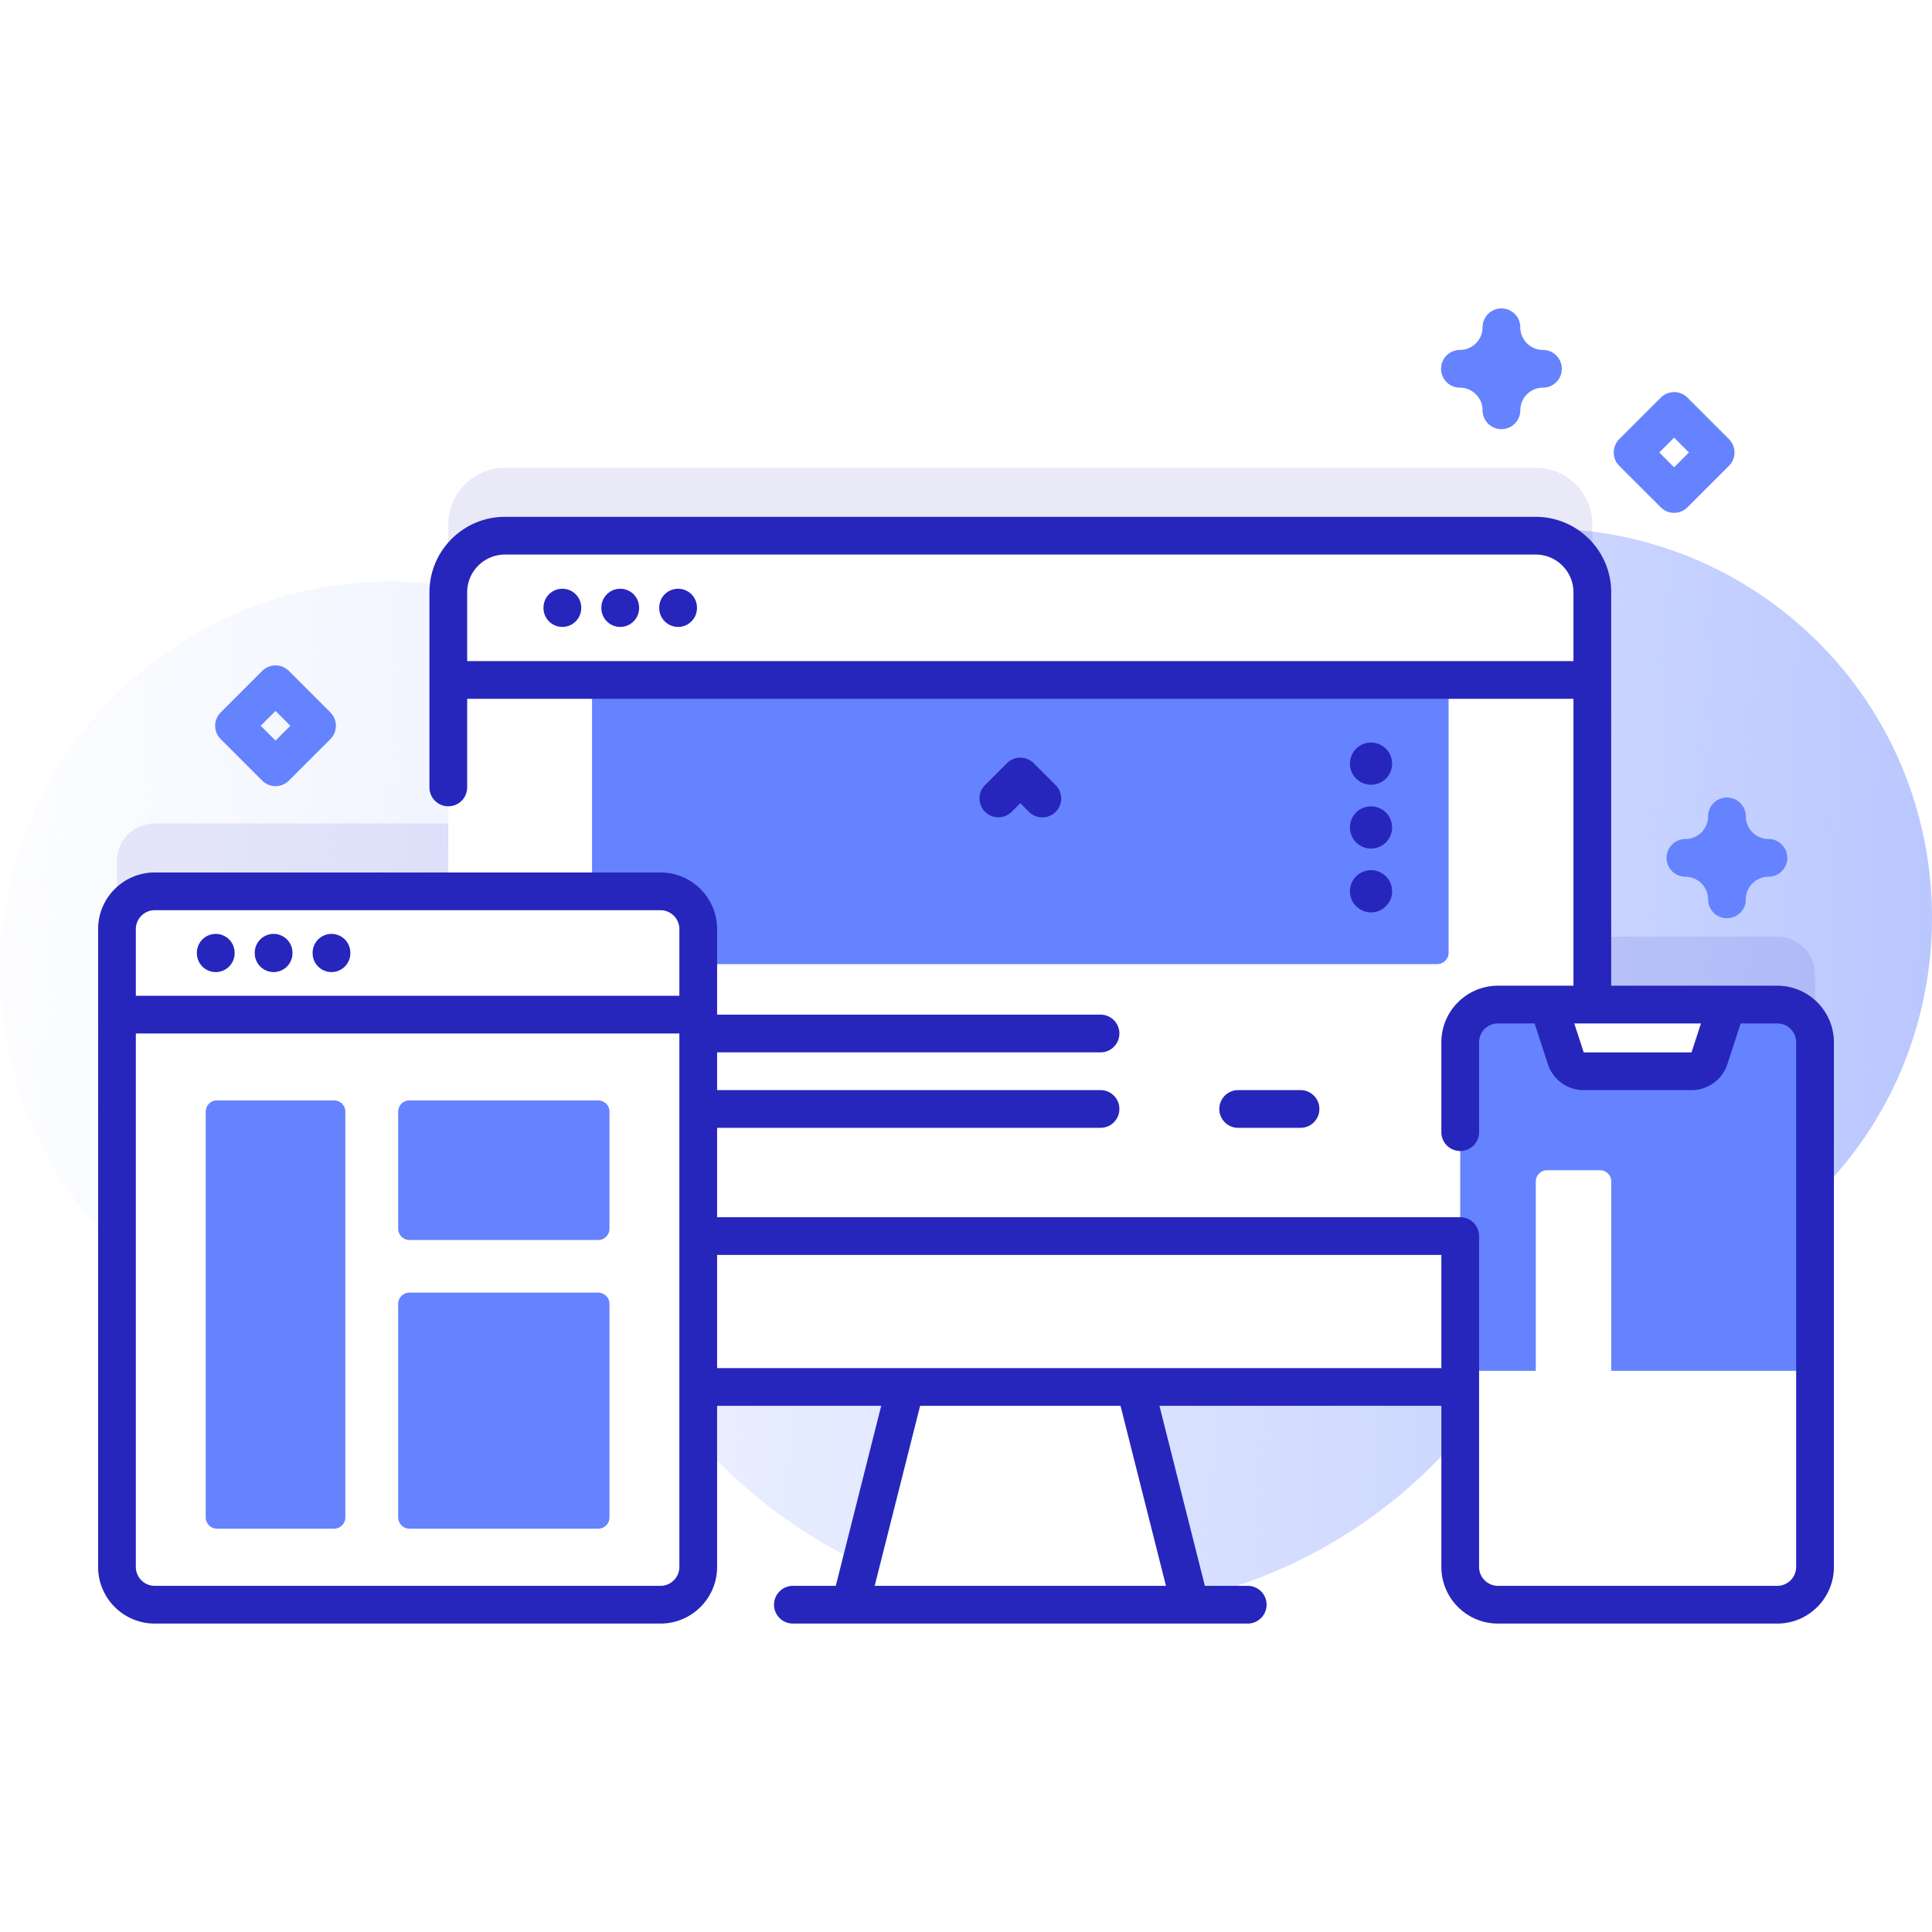 <svg xmlns="http://www.w3.org/2000/svg" version="1.1" xmlns:xlink="http://www.w3.org/1999/xlink" xmlns:svgjs="http://svgjs.com/svgjs" width="512" height="512" x="0" y="0" viewBox="0 0 512 512" style="enable-background:new 0 0 512 512" xml:space="preserve"><defs><linearGradient id="a" x1="-31.206" x2="525.753" y1="268.626" y2="290.708" gradientUnits="userSpaceOnUse"><stop offset="0" stop-color="#d2deff" stop-opacity="0"></stop><stop offset="1" stop-color="#b7c5ff"></stop></linearGradient></defs><g><linearGradient id="a" x1="-31.206" x2="525.753" y1="268.626" y2="290.708" gradientUnits="userSpaceOnUse"><stop offset="0" stop-color="#d2deff" stop-opacity="0"></stop><stop offset="1" stop-color="#b7c5ff"></stop></linearGradient><path fill="url(&quot;#a&quot;)" d="M482.969 171.336c-34.945-35.948-89.48-40.907-129.831-14.878a50.941 50.941 0 0 1-38.717 6.927c-31.565-7.009-64.584-2.222-92.707 13.042-18.907 10.261-41.936 8.477-59.579-3.83-11.712-8.169-25.312-14.023-40.257-16.777C66.44 145.603 12.541 182.373 1.884 237.727-9.015 294.336 28.512 348.739 85.08 358.816c13.821 2.462 27.488 2.047 40.388-.816 20.936-4.646 42.81 3.122 56.321 19.776 8.528 10.512 18.812 19.894 30.757 27.689 61.731 40.28 144.427 22.89 184.707-38.84l.128-.196c7.377-11.349 18.851-19.44 32.12-22.119 19.353-3.907 37.801-13.404 52.756-28.495 39.373-39.732 39.701-104.371.712-144.479z" data-original="url(#a)"></path><path fill="#2626BC" d="M481 329.615v-71.391c0-5.524-4.478-10.003-10.003-10.003h-49.013v-109.25c0-8.286-6.718-15.004-15.004-15.004H133.81c-8.286 0-15.004 6.717-15.004 15.004v79.242H41.003c-5.524 0-10.003 4.478-10.003 10.003v101.399z" opacity=".1" data-original="#2626bc"></path><path fill="#FFFFFF" d="M315.41 425.263h-90.03l11.79-46.7 6.22-24.65h54.01l6.22 24.65z" data-original="#ffffff"></path><path fill="#FFFFFF" d="M406.981 367.563h-273.17c-8.286 0-15.004-6.717-15.004-15.004V156.971c0-8.286 6.717-15.004 15.004-15.004h273.17c8.286 0 15.004 6.717 15.004 15.004v195.588c0 8.286-6.718 15.004-15.004 15.004z" data-original="#ffffff"></path><path fill="#6583FE" d="M380.896 255.493h-221a3 3 0 0 1-3-3v-72.294h227v72.295a3 3 0 0 1-3 2.999z" data-original="#6583fe"></path><path fill="#2626BC" d="M291.65 278.889H185.13a5 5 0 1 1 0-10h106.52a5 5 0 1 1 0 10zM291.65 298.889H185.13a5 5 0 1 1 0-10h106.52a5 5 0 1 1 0 10zM344.65 298.889h-16.52a5 5 0 1 1 0-10h16.52a5 5 0 1 1 0 10z" data-original="#2626bc"></path><path fill="#FFFFFF" d="M421.985 180.199v-23.228c0-8.286-6.718-15.004-15.004-15.004h-273.17c-8.286 0-15.004 6.717-15.004 15.004v23.228zM118.807 327.571v24.988c0 8.286 6.718 15.004 15.004 15.004h273.17c8.286 0 15.004-6.717 15.004-15.004v-24.988z" data-original="#ffffff"></path><path fill="#6583FE" d="M470.997 425.263h-74.019c-5.524 0-10.003-4.478-10.003-10.003V276.224c0-5.524 4.478-10.003 10.003-10.003h74.019c5.524 0 10.003 4.478 10.003 10.003V415.26c0 5.524-4.478 10.003-10.003 10.003z" data-original="#6583fe"></path><g fill="#FFFFFF"><path d="M386.976 363.282v51.978c0 5.524 4.478 10.003 10.002 10.003h74.019c5.524 0 10.003-4.478 10.003-10.003v-51.978zM453.03 280.44l4.631-14.219h-47.346l4.631 14.219a5.002 5.002 0 0 0 4.755 3.453h28.573a5.002 5.002 0 0 0 4.756-3.453zM175.038 425.263H41.003c-5.524 0-10.003-4.478-10.003-10.003V246.216c0-5.524 4.478-10.003 10.003-10.003h134.035c5.524 0 10.003 4.478 10.003 10.003V415.26c-.001 5.524-4.479 10.003-10.003 10.003z" fill="#FFFFFF" data-original="#ffffff"></path><path d="M185.04 268.889v-22.673c0-5.524-4.478-10.003-10.003-10.003H41.003c-5.524 0-10.003 4.478-10.003 10.003v22.673z" fill="#FFFFFF" data-original="#ffffff"></path></g><path fill="#6583FE" d="M88.52 405.115h-31a3 3 0 0 1-3-3v-107.5a3 3 0 0 1 3-3h31a3 3 0 0 1 3 3v107.5a3 3 0 0 1-3 3zM158.52 328.615h-50a3 3 0 0 1-3-3v-31a3 3 0 0 1 3-3h50a3 3 0 0 1 3 3v31a3 3 0 0 1-3 3zM158.52 405.115h-50a3 3 0 0 1-3-3v-56.552a3 3 0 0 1 3-3h50a3 3 0 0 1 3 3v56.552a3 3 0 0 1-3 3z" data-original="#6583fe"></path><g fill="#2626BC"><path d="M149.03 156.025a5 5 0 0 0-5 5v.115a5 5 0 1 0 10 0v-.115a5 5 0 0 0-5-5zM164.368 156.025a5 5 0 0 0-5 5v.115a5 5 0 1 0 10 0v-.115a5 5 0 0 0-5-5zM179.705 156.025a5 5 0 0 0-5 5v.115a5 5 0 1 0 10 0v-.115a5 5 0 0 0-5-5z" fill="#2626BC" data-original="#2626bc"></path><path d="M470.997 261.221h-44.013v-104.25c0-11.03-8.974-20.004-20.004-20.004H133.81c-11.03 0-20.004 8.974-20.004 20.004v51.702a5 5 0 1 0 10 0v-23.474h293.178v76.022h-20.006c-8.272 0-15.003 6.73-15.003 15.003v23.806a5 5 0 1 0 10 0v-23.806a5.008 5.008 0 0 1 5.003-5.003h9.707l3.506 10.768a9.98 9.98 0 0 0 9.51 6.904h28.573a9.978 9.978 0 0 0 9.51-6.904l3.506-10.767h9.707a5.008 5.008 0 0 1 5.003 5.003v139.036a5.008 5.008 0 0 1-5.003 5.002h-74.019a5.008 5.008 0 0 1-5.003-5.002v-87.689a5 5 0 0 0-5-5H190.04v-76.355c0-8.272-6.73-15.002-15.003-15.002H41.003c-8.272 0-15.003 6.73-15.003 15.002v169.044c0 8.272 6.73 15.002 15.003 15.002h134.034c8.272 0 15.003-6.73 15.003-15.002v-42.697h43.486l-12.037 47.7H210.13a5 5 0 1 0 0 10h120.531a5 5 0 1 0 0-10h-11.359l-12.036-47.7h74.71v42.697c0 8.272 6.73 15.002 15.003 15.002h74.019c8.272 0 15.003-6.73 15.003-15.002V276.224c-.001-8.272-6.731-15.003-15.004-15.003zm-347.19-86.022v-18.228c0-5.516 4.487-10.004 10.004-10.004h273.17c5.517 0 10.004 4.488 10.004 10.004v18.228zm324.467 103.694h-28.575l-2.498-7.671h33.572zm-407.271-37.68h134.034a5.008 5.008 0 0 1 5.003 5.002v17.673H36v-17.673a5.008 5.008 0 0 1 5.003-5.002zM180.04 415.26a5.008 5.008 0 0 1-5.003 5.002H41.003A5.008 5.008 0 0 1 36 415.26V273.889h144.04zm128.949 5.003h-77.187l12.036-47.7h53.115zm-118.949-57.7v-29.992h191.936v29.992z" fill="#2626BC" data-original="#2626bc"></path><path d="M57.174 257.609a5 5 0 0 0 5-5v-.115a5 5 0 1 0-10 0v.115a5 5 0 0 0 5 5zM72.511 257.609a5 5 0 0 0 5-5v-.115a5 5 0 1 0-10 0v.115a5 5 0 0 0 5 5zM87.848 257.609a5 5 0 0 0 5-5v-.115a5 5 0 1 0-10 0v.115a5 5 0 0 0 5 5zM268.097 215.15l2.299-2.298 2.299 2.298c.977.976 2.256 1.464 3.535 1.464s2.56-.488 3.536-1.465a5 5 0 0 0-.001-7.071l-5.834-5.833a5 5 0 0 0-7.07 0l-5.834 5.833a5 5 0 0 0 7.07 7.072z" fill="#2626BC" data-original="#2626bc"></path></g><path fill="#FFFFFF" d="M424 401.948h-14a3 3 0 0 1-3-3v-85.833a3 3 0 0 1 3-3h14a3 3 0 0 1 3 3v85.833a3 3 0 0 1-3 3z" data-original="#ffffff"></path><path fill="#6583FE" d="M397.896 113.735a5 5 0 0 1-5-5c0-3.309-2.691-6-6-6a5 5 0 1 1 0-10c3.309 0 6-2.691 6-6a5 5 0 1 1 10 0c0 3.309 2.691 6 6 6a5 5 0 1 1 0 10c-3.309 0-6 2.691-6 6a5 5 0 0 1-5 5zM457.661 243.346a5 5 0 0 1-5-5c0-3.309-2.692-6-6.001-6a5 5 0 1 1 0-10 6.007 6.007 0 0 0 6.001-6 5 5 0 1 1 10 0c0 3.309 2.691 6 5.999 6a5 5 0 1 1 0 10 6.006 6.006 0 0 0-5.999 6 5 5 0 0 1-5 5zM443.66 135.911a4.983 4.983 0 0 1-3.535-1.464l-11-11a5 5 0 0 1 0-7.071l11-11a5 5 0 0 1 7.07 0l11 11a5 5 0 0 1 0 7.071l-11 11a4.983 4.983 0 0 1-3.535 1.464zm-3.929-16 3.929 3.929 3.929-3.929-3.929-3.929zM73.021 208.335a4.983 4.983 0 0 1-3.535-1.464l-11-11a5 5 0 0 1 0-7.071l11-11a5 5 0 0 1 7.07 0l11 11a5 5 0 0 1 0 7.071l-11 11a4.984 4.984 0 0 1-3.535 1.464zm-3.929-16 3.929 3.929 3.929-3.929-3.929-3.929z" data-original="#6583fe"></path><path fill="#2626BC" d="M363.333 230.606a5.59 5.59 0 1 1 0 11.18 5.59 5.59 0 0 1 0-11.18zM363.333 213.696a5.59 5.59 0 1 1 0 11.18 5.59 5.59 0 0 1 0-11.18zM363.333 196.786a5.59 5.59 0 1 1 0 11.18 5.59 5.59 0 0 1 0-11.18z" data-original="#2626bc"></path></g></svg>